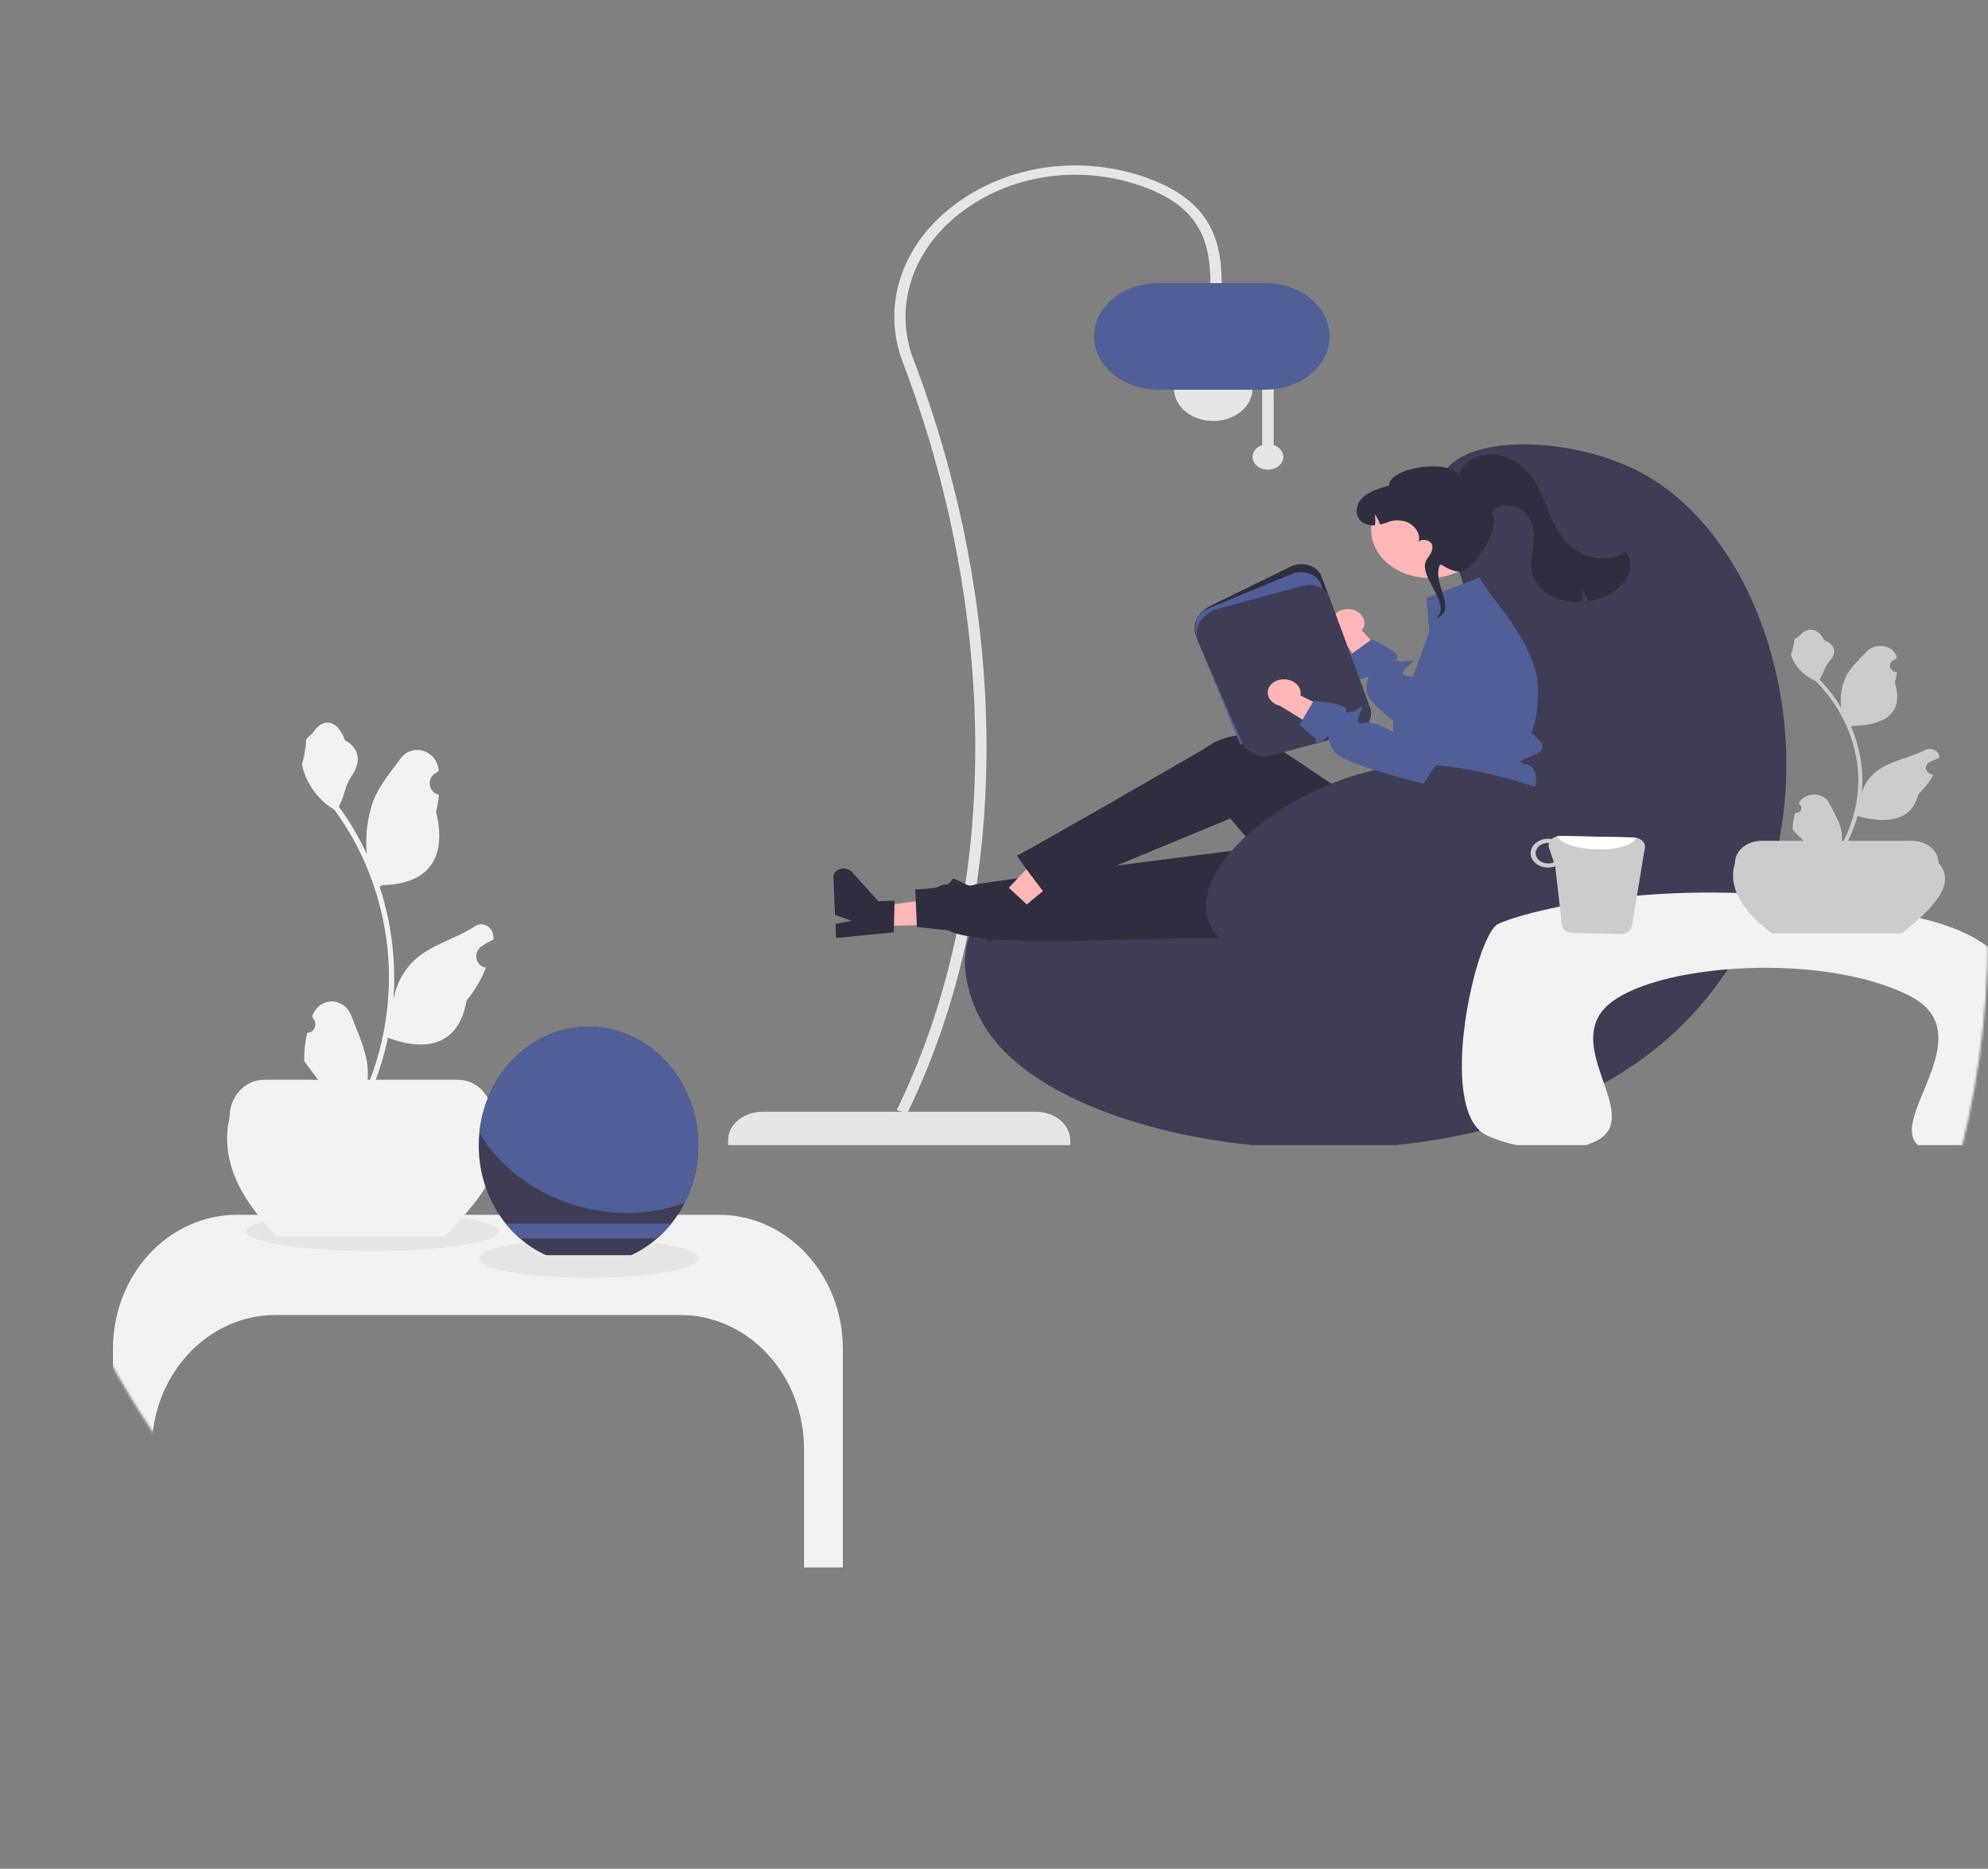 <svg width="848" height="797" viewBox="0 0 848 797" fill="none" xmlns="http://www.w3.org/2000/svg">
<rect x="0" y="0" width="848" height="797" fill="#808080" stroke="none"/>
<mask id="mask0_10_259" style="mask-type:alpha" maskUnits="userSpaceOnUse" x="0" y="0" width="848" height="797">
<ellipse cx="424" cy="398.5" rx="424" ry="398.5" fill="#C4C4C4"/>
</mask>
<g mask="url(#mask0_10_259)">
<g clip-path="url(#clip0_10_259)">
<path d="M101.011 518.106H306.708C320.72 518.106 334.158 524.132 344.066 534.859C353.974 545.586 359.54 560.134 359.54 575.304V670.632H342.966V618.03C342.966 602.86 337.4 588.312 327.492 577.585C317.584 566.858 304.146 560.832 290.134 560.832H117.585C103.573 560.832 90.135 566.858 80.227 577.585C70.319 588.312 64.753 602.86 64.753 618.03V670.632H48.179V575.304C48.179 560.134 53.745 545.586 63.653 534.859C73.561 524.132 86.999 518.106 101.011 518.106Z" fill="#F2F2F2"/>
<path d="M158.872 533.486C129.122 533.486 105.005 529.756 105.005 525.155C105.005 520.554 129.122 516.824 158.872 516.824C188.622 516.824 212.739 520.554 212.739 525.155C212.739 529.756 188.622 533.486 158.872 533.486Z" fill="#E6E6E6"/>
<path d="M118.15 527.244H189.899C207.61 508.867 220.274 491.156 210.135 476.454C210.135 472.228 208.585 468.176 205.825 465.187C203.065 462.199 199.321 460.52 195.418 460.52H112.631C108.728 460.52 104.984 462.199 102.224 465.187C99.464 468.176 97.913 472.228 97.913 476.454C94.053 493.206 100.95 510.138 118.15 527.244Z" fill="#F2F2F2"/>
<path d="M131.036 440.461C131.716 440.495 132.39 440.301 132.966 439.907C133.542 439.512 133.992 438.935 134.254 438.255C134.517 437.574 134.581 436.822 134.436 436.101C134.291 435.38 133.945 434.725 133.444 434.224L133.217 433.244C133.247 433.165 133.277 433.087 133.307 433.009C133.993 431.255 135.142 429.76 136.61 428.711C138.078 427.662 139.8 427.106 141.559 427.113C143.318 427.12 145.036 427.69 146.497 428.75C147.958 429.811 149.097 431.316 149.771 433.075C152.464 440.096 155.892 447.13 156.736 454.554C157.108 457.835 156.951 461.162 156.273 464.385C162.597 449.449 165.881 433.215 165.903 416.784C165.904 412.66 165.692 408.54 165.269 404.443C164.919 401.083 164.433 397.748 163.812 394.437C160.422 376.47 153.144 359.629 142.575 345.299C137.46 342.277 133.323 337.63 130.723 331.985C129.78 329.955 129.114 327.789 128.745 325.553C129.323 325.635 130.921 316.121 130.486 315.537C131.29 314.216 132.729 313.559 133.608 312.27C137.975 305.859 143.993 306.978 147.135 315.691C153.846 319.358 153.911 325.439 149.793 331.288C147.173 335.01 146.813 340.045 144.514 344.029C144.751 344.356 144.997 344.674 145.233 345.002C149.557 351.02 153.324 357.482 156.483 364.297C155.715 356.663 156.632 348.941 159.158 341.765C161.718 335.078 166.517 329.446 170.743 323.665C175.82 316.721 186.229 319.752 187.123 328.554C187.132 328.64 187.141 328.725 187.149 328.81C186.521 329.193 185.907 329.6 185.305 330.031C184.55 330.577 183.965 331.358 183.626 332.27C183.288 333.183 183.212 334.185 183.408 335.145C183.605 336.105 184.065 336.979 184.727 337.651C185.39 338.323 186.225 338.763 187.123 338.913L187.215 338.928C186.991 341.378 186.596 343.805 186.033 346.19C191.454 368.889 179.749 377.157 163.036 377.528C162.667 377.733 162.308 377.938 161.939 378.133C165.112 387.869 167.103 398.011 167.861 408.304C168.29 414.376 168.264 420.476 167.785 426.544L167.813 426.328C169.024 419.581 172.349 413.493 177.226 409.092C184.469 402.65 194.702 400.278 202.517 395.1C203.347 394.523 204.313 394.215 205.3 394.212C206.286 394.21 207.253 394.513 208.086 395.086C208.92 395.658 209.584 396.477 210.001 397.445C210.418 398.414 210.571 399.491 210.442 400.55C210.431 400.625 210.421 400.701 210.41 400.776C209.245 401.29 208.111 401.882 207.014 402.548C206.386 402.931 205.772 403.338 205.17 403.769C204.415 404.315 203.83 405.096 203.491 406.008C203.153 406.921 203.077 407.923 203.273 408.883C203.47 409.843 203.93 410.717 204.592 411.389C205.255 412.061 206.09 412.501 206.988 412.651L207.08 412.666C207.146 412.677 207.203 412.687 207.269 412.697C205.279 417.842 202.485 422.578 199.011 426.697C195.621 446.513 181.061 448.393 165.486 442.622H165.477C163.768 450.662 161.292 458.488 158.089 465.973H131.697C131.602 465.655 131.517 465.328 131.432 465.01C133.875 465.176 136.327 465.018 138.735 464.539C136.777 461.938 134.818 459.316 132.86 456.715C132.817 456.666 132.776 456.615 132.737 456.561C131.744 455.23 130.741 453.908 129.748 452.577L129.748 452.576C129.695 448.494 130.128 444.422 131.036 440.461Z" fill="#F2F2F2"/>
<path d="M251.215 545.022C225.388 545.022 204.451 541.292 204.451 536.691C204.451 532.09 225.388 528.36 251.215 528.36C277.042 528.36 297.978 532.09 297.978 536.691C297.978 541.292 277.042 545.022 251.215 545.022Z" fill="#E6E6E6"/>
<path d="M204.209 488.574C204.191 500.808 208.276 512.632 215.705 521.849C217.556 524.162 219.602 526.284 221.815 528.187C225.173 531.107 228.889 533.507 232.858 535.318H269.227C273.196 533.507 276.912 531.107 280.27 528.187C282.483 526.284 284.529 524.162 286.38 521.849C288.555 519.139 290.461 516.189 292.066 513.047C295.411 506.475 297.366 499.181 297.792 491.691C298.218 484.201 297.102 476.703 294.527 469.736C291.952 462.769 287.98 456.508 282.899 451.405C277.818 446.301 271.754 442.482 265.145 440.222C258.536 437.963 251.545 437.32 244.679 438.34C237.812 439.359 231.24 442.016 225.436 446.119C219.633 450.221 214.743 455.667 211.119 462.064C207.495 468.46 205.227 475.648 204.479 483.108C204.297 484.923 204.206 486.748 204.209 488.574Z" fill="#3F3D56"/>
<path d="M215.705 521.849C217.557 524.162 219.602 526.284 221.815 528.188H280.27C282.483 526.284 284.529 524.162 286.38 521.849H215.705Z" fill="#505F98"/>
<path d="M204.479 483.108C214.263 499.547 232.272 512.303 254.197 516.177C266.866 518.51 279.871 517.435 292.066 513.047C295.411 506.475 297.366 499.181 297.792 491.691C298.218 484.201 297.102 476.703 294.527 469.736C291.952 462.769 287.98 456.508 282.899 451.405C277.818 446.301 271.754 442.482 265.145 440.222C258.536 437.963 251.545 437.32 244.679 438.34C237.812 439.359 231.24 442.016 225.436 446.119C219.633 450.221 214.743 455.667 211.119 462.064C207.495 468.46 205.227 475.648 204.479 483.108Z" fill="#505F98"/>
</g>
<g clip-path="url(#clip1_10_259)">
<path d="M310.581 489.979H456.515V486.278C456.515 483.064 454.971 479.982 452.221 477.71C449.472 475.438 445.743 474.161 441.854 474.161H325.242C321.353 474.161 317.624 475.438 314.875 477.71C312.125 479.982 310.581 483.064 310.581 486.278V489.979Z" fill="#E6E6E6"/>
<path d="M386.963 474.9L382.525 473.423C428.96 378.162 424.487 257.983 385.234 154.89C380.571 142.945 380.235 130.135 384.267 118.034C388.298 105.933 396.522 95.071 407.925 86.782C430.709 69.979 462.119 65.885 489.904 76.098C517.329 86.181 521.109 103.744 521.109 121.221H516.324C516.324 102.565 511.501 88.366 487.959 79.711C461.918 70.14 432.473 73.979 411.112 89.733C400.4 97.518 392.676 107.72 388.89 119.086C385.103 130.451 385.419 142.484 389.798 153.703C429.504 257.986 433.715 378.99 386.963 474.9Z" fill="#E6E6E6"/>
<path d="M517.521 179.55C508.272 179.55 500.774 173.353 500.774 165.709C500.774 158.065 508.272 151.868 517.521 151.868C526.769 151.868 534.267 158.065 534.267 165.709C534.267 173.353 526.769 179.55 517.521 179.55Z" fill="#E6E6E6"/>
<path d="M543.312 189.837V163.612H538.378V189.837C536.963 190.31 535.79 191.176 535.062 192.285C534.334 193.394 534.096 194.678 534.387 195.916C534.679 197.155 535.483 198.271 536.661 199.073C537.839 199.876 539.318 200.315 540.845 200.315C542.371 200.315 543.851 199.876 545.029 199.073C546.207 198.271 547.011 197.155 547.302 195.916C547.594 194.678 547.355 193.394 546.627 192.285C545.899 191.176 544.727 190.31 543.312 189.837Z" fill="#E6E6E6"/>
<path d="M567.162 143.465C567.154 137.436 564.253 131.656 559.095 127.394C553.937 123.131 546.944 120.733 539.65 120.726H494.195C486.898 120.726 479.9 123.122 474.741 127.386C469.581 131.65 466.683 137.434 466.683 143.465C466.683 149.495 469.581 155.279 474.741 159.543C479.9 163.807 486.898 166.203 494.195 166.203H539.65C546.944 166.196 553.937 163.798 559.095 159.536C564.253 155.273 567.154 149.493 567.162 143.465Z" fill="#505F98"/>
<path d="M631.206 284.276C626.643 236.018 603.308 213.026 618.25 198.607C632.562 184.796 672.876 187.649 698.767 200.902C768.6 236.648 794.184 379.12 704.32 448.729C618.926 514.875 457.088 493.69 421.122 439.55C412.73 426.918 406.063 404.773 418.345 391.362C448.838 358.065 559.703 418.374 608.995 380.653C638.207 358.298 633.711 310.759 631.206 284.276Z" fill="#3F3D56"/>
<path d="M577.825 260.301C579.521 260.946 580.846 262.112 581.518 263.552C582.189 264.992 582.154 266.591 581.421 268.01C581.266 268.297 581.083 268.572 580.874 268.834L595.862 285.375L588.383 294.614L570.814 270.12C569.57 269.318 568.681 268.197 568.288 266.934C567.894 265.67 568.018 264.335 568.64 263.136C569.001 262.456 569.521 261.842 570.17 261.329C570.819 260.815 571.583 260.412 572.421 260.143C573.258 259.874 574.151 259.744 575.049 259.76C575.947 259.776 576.832 259.938 577.654 260.237C577.712 260.257 577.769 260.279 577.825 260.301Z" fill="#FFB6B6"/>
<path d="M577.837 288.82C576.856 289.539 579.577 290.426 582.456 289.027C583.279 288.621 583.631 288.453 583.723 288.56C583.955 288.828 582.604 290.801 582.965 295.184C583.187 297.8 588.443 302.718 594.413 307.514C602.483 314.001 611.867 320.257 611.867 320.257L615.162 318.077L649.71 295.184L655.541 288.514C655.007 285.88 654.205 283.288 653.144 280.766C651.682 277.274 649.945 273.865 647.943 270.562C646.869 268.764 645.768 267.051 644.713 265.475L626.203 282.334L610.692 296.454C610.692 296.454 606.176 290.442 602.677 288.805C602.231 288.569 601.724 288.425 601.197 288.384C597.661 288.246 597.448 286.655 601.548 283.19C605.648 279.725 600.475 282.961 596.828 282.028C593.182 281.095 596.828 282.028 596.06 279.695C595.292 277.362 585.065 272.681 585.065 272.681L584.64 272.994L576.912 278.632L574.7 280.246C574.7 280.246 577.116 285.722 577.782 286.877C578.448 288.032 578.809 288.093 577.837 288.82Z" fill="#505F98"/>
<path d="M374.123 395.076L373.746 386.639L412.942 381.424L413.498 393.875L374.123 395.076Z" fill="#FFB6B6"/>
<path d="M381.238 397.616L381.609 384.108L374.622 384.321L363.341 371.832C362.784 371.216 362.003 370.762 361.112 370.538C360.221 370.314 359.267 370.331 358.389 370.587C357.51 370.843 356.754 371.325 356.23 371.961C355.706 372.598 355.442 373.356 355.477 374.125L356.193 390.172L363.228 392.727L356.365 394.018L356.635 400.069L381.238 397.616Z" fill="#2F2E41"/>
<path d="M594.72 398.361L470.573 400.963C470.573 400.963 416.962 403.522 404.384 396.759L391.119 395.375L390.4 379.272C390.4 379.272 398.512 379.321 403.175 377.526C407.838 375.73 404.597 373.532 409.044 375.693C413.49 377.854 413.02 378.114 416.458 377.121C419.896 376.128 577.538 356.269 577.538 356.269L594.72 398.361Z" fill="#2F2E41"/>
<path d="M431.127 391.373L423.908 385.4L448.35 359.543L459.005 368.36L431.127 391.373Z" fill="#FFB6B6"/>
<path d="M438.433 386.177L427.589 376.064L422.642 380.148L404.096 377.334C403.18 377.195 402.234 377.302 401.396 377.638C400.559 377.975 399.873 378.524 399.44 379.205C399.007 379.887 398.849 380.665 398.988 381.426C399.128 382.187 399.558 382.891 400.217 383.436L413.947 394.797L421.207 392.716L417.238 397.52L422.415 401.804L438.433 386.177Z" fill="#2F2E41"/>
<path d="M643.7 342.168L642.466 365.879C641.013 393.793 603.818 410.687 574.977 396.113C574.445 395.844 573.912 395.566 573.377 395.278C573.377 395.278 562.443 392.851 562.775 389.008C563.106 385.165 560.435 383.294 558.071 384.342C555.708 385.391 524.758 349.088 524.758 349.088C524.758 349.088 460.454 375.598 446.268 381.839C446.268 381.839 432.93 364.604 433.897 364.784C434.864 364.965 513.449 319.506 513.449 319.506C513.449 319.506 526.251 308.798 542.132 315.868C542.463 316.907 542.18 316.943 542.18 316.943L594.641 352.273L602.053 340.638L643.7 342.168Z" fill="#2F2E41"/>
<path d="M594.237 312.524C594.336 313.62 594.525 314.708 594.801 315.783C595.179 317.338 595.789 318.849 596.615 320.28C596.615 320.28 596.615 321.879 600.317 327.233C604.019 332.587 599.392 330.293 596.615 334.27C593.839 338.24 596.615 336.412 599.697 338.967C600.585 339.71 601.215 340.637 601.522 341.649C601.83 342.662 601.804 343.725 601.446 344.726C601.446 344.726 641.205 344.749 648.609 342.455C656.013 340.16 657.697 327.233 651.062 325.956C644.435 324.678 653.07 323.409 656.966 320.464C660.862 317.519 653.07 312.7 653.07 312.7C653.07 312.7 656.281 308.118 656.013 292.736C655.975 291.321 655.817 289.911 655.541 288.514C655.007 285.88 654.205 283.288 653.144 280.766C651.682 277.274 649.945 273.865 647.943 270.562C646.869 268.764 645.768 267.051 644.713 265.475C644.546 265.231 644.389 264.993 644.222 264.756C642.214 261.819 640.382 259.417 639.169 257.88C638.234 256.687 637.67 256.013 637.67 256.013L630.932 246.33L608.443 255.042L609.72 269.292L605.843 280.039L604.056 284.988L602.677 288.805L600.549 294.717C600.549 294.717 601.132 294.74 600.438 295.528C597.241 299.041 595.169 303.163 594.413 307.514C594.146 309.175 594.087 310.854 594.237 312.524Z" fill="#505F98"/>
<path d="M529.291 314.06L529.713 313.947L583.54 299.622L563.705 245.84C563.31 244.769 562.626 243.786 561.704 242.966C560.783 242.145 559.648 241.508 558.386 241.102C557.123 240.697 555.765 240.533 554.415 240.624C553.065 240.716 551.757 241.059 550.591 241.628L516.194 258.425C513.471 259.753 511.399 261.829 510.341 264.292C509.282 266.754 509.305 269.445 510.404 271.895L529.291 314.06Z" fill="#2F2E41"/>
<path d="M529.072 317.479L583.332 303.038L563.497 249.257C563.102 248.186 562.418 247.203 561.497 246.382C560.576 245.561 559.441 244.924 558.178 244.518C556.915 244.113 555.558 243.95 554.208 244.041C552.857 244.132 551.55 244.475 550.384 245.044L514.344 259.916C508.929 262.559 509.056 269.4 511.57 275.013L529.072 317.479Z" fill="#505F98"/>
<path d="M534.504 321.372C535.754 321.954 537.136 322.316 538.564 322.433C539.992 322.55 541.433 322.421 542.797 322.053L577.479 312.822C580.14 312.104 582.355 310.554 583.652 308.504C584.949 306.453 585.224 304.065 584.419 301.849L567.032 254.703C566.684 253.761 566.113 252.886 565.351 252.129C564.589 251.372 563.651 250.749 562.594 250.295C561.537 249.841 560.38 249.567 559.193 249.487C558.005 249.408 556.81 249.525 555.678 249.833L519.737 259.586C518.025 260.051 516.442 260.794 515.083 261.773C513.724 262.751 512.617 263.945 511.825 265.284C511.034 266.622 510.575 268.078 510.476 269.565C510.377 271.053 510.639 272.541 511.248 273.944L529.839 316.781C530.674 318.726 532.331 320.356 534.504 321.372Z" fill="#3F3D56"/>
<path d="M609.714 246.495C595.995 246.495 584.874 237.303 584.874 225.965C584.874 214.626 595.995 205.434 609.714 205.434C623.434 205.434 634.555 214.626 634.555 225.965C634.555 237.303 623.434 246.495 609.714 246.495Z" fill="#FFB6B6"/>
<path d="M693.715 246.805C691.435 250.457 687.697 253.345 683.135 254.978C681.315 255.664 679.4 256.165 677.434 256.47C676.878 254.648 675.989 252.907 674.796 251.308C675.193 253.111 675.193 254.958 674.796 256.76C671.8 256.963 668.786 256.654 665.942 255.852C663.148 255.067 660.614 253.754 658.541 252.018C656.468 250.283 654.913 248.171 653.999 245.852C652.02 240.41 654.151 234.598 654.319 228.917C654.492 223.236 651.228 216.442 644.405 215.739C639.208 215.203 639.851 215.619 636.117 218.653C641.34 223.448 628.607 244.687 621.774 243.749C617.911 243.218 615.069 240.683 614.305 240.771C610.393 248.69 622.161 259.92 612.827 263.607L613.52 262.849C618.405 256.179 603.949 244.912 608.834 238.241C610.197 236.375 611.613 234.188 610.77 232.123C609.97 230.161 605.92 229.539 605.065 231.326C606.454 227.231 602.576 222.426 597.425 222.008C592.85 221.635 593.114 222.713 588.751 223.696C588.193 222.143 587.39 220.657 586.361 219.278C586.709 220.851 586.752 222.461 586.488 224.046C584.915 224.201 583.323 223.923 581.961 223.254C577.931 221.257 577.812 216.105 580.579 212.969C583.352 209.832 587.997 208.283 592.477 207.111C592.519 199.279 618.016 195.53 622.706 202.812C623.188 196.916 631.365 192.945 638.409 193.946C645.453 194.948 651.01 199.616 654.398 204.819C657.785 210.018 659.467 215.839 661.947 221.377C664.427 226.915 667.972 232.437 673.91 235.723C679.847 239.004 688.671 239.302 693.628 235.049C694.759 236.865 695.356 238.876 695.371 240.918C695.386 242.961 694.818 244.977 693.715 246.805Z" fill="#2F2E41"/>
<path d="M668.226 340.689C667.712 340.35 667.154 340.058 666.563 339.819C657.055 335.908 627.487 325.756 604.367 326.173C559.883 326.974 503.271 367.55 516.447 394.797C526.472 415.531 576.314 427.327 612.697 417.892C663.666 404.675 683.785 350.943 668.226 340.689Z" fill="#3F3D56"/>
<path d="M852.898 490.057C867.434 487.791 880.301 433.668 851.702 407.012C841.904 397.88 829.682 393.905 813.424 390.206C719.851 368.914 648.481 389.206 638.89 394.16C629.32 399.103 612.544 473.583 633.997 484.125C646.067 490.057 669.991 493.023 681.844 486.103C699.285 475.92 670.01 449.507 683.04 431.728C697.827 411.553 775.691 404.757 814.729 424.808C856.378 446.2 770.47 502.909 852.898 490.057Z" fill="#F2F2F2"/>
<path d="M755.715 398.037H811.246C824.955 387.179 834.756 376.714 826.909 368.028C826.909 365.531 825.709 363.136 823.573 361.371C821.436 359.605 818.539 358.613 815.518 358.613H751.443C748.422 358.613 745.525 359.605 743.388 361.371C741.252 363.136 740.052 365.531 740.052 368.028C737.064 377.925 742.402 387.93 755.715 398.037Z" fill="#CCCCCC"/>
<path d="M765.688 346.761C766.215 346.781 766.737 346.667 767.182 346.434C767.628 346.201 767.976 345.86 768.18 345.458C768.383 345.056 768.432 344.611 768.32 344.185C768.208 343.759 767.94 343.372 767.552 343.076L767.376 342.497C767.399 342.451 767.423 342.404 767.446 342.358C767.977 341.322 768.866 340.439 770.003 339.819C771.139 339.199 772.472 338.871 773.833 338.875C775.195 338.879 776.524 339.215 777.655 339.842C778.786 340.469 779.667 341.358 780.189 342.397C782.273 346.546 784.927 350.702 785.58 355.088C785.868 357.027 785.746 358.992 785.221 360.897C790.116 352.072 792.658 342.48 792.674 332.772C792.675 330.335 792.512 327.901 792.184 325.48C791.913 323.495 791.537 321.525 791.056 319.568C788.433 308.952 782.8 299.002 774.62 290.535C770.661 288.75 767.459 286.004 765.446 282.669C764.717 281.47 764.201 280.19 763.916 278.869C764.362 278.917 765.6 273.296 765.263 272.951C765.885 272.17 766.999 271.782 767.679 271.02C771.059 267.232 775.717 267.894 778.149 273.041C783.343 275.208 783.393 278.801 780.206 282.257C778.178 284.456 777.9 287.431 776.121 289.785C776.304 289.978 776.494 290.166 776.677 290.36C780.023 293.916 782.939 297.734 785.384 301.76C784.789 297.25 785.499 292.687 787.454 288.448C789.436 284.496 793.15 281.169 796.421 277.753C800.35 273.65 808.406 275.441 809.099 280.642C809.105 280.692 809.112 280.743 809.118 280.793C808.632 281.019 808.157 281.26 807.692 281.514C807.107 281.837 806.654 282.298 806.392 282.837C806.13 283.377 806.071 283.969 806.223 284.536C806.375 285.103 806.731 285.619 807.244 286.017C807.757 286.414 808.404 286.674 809.098 286.762L809.17 286.771C808.996 288.219 808.691 289.653 808.254 291.062C812.451 304.474 803.391 309.358 790.456 309.578C790.17 309.699 789.892 309.82 789.607 309.935C792.063 315.688 793.603 321.68 794.19 327.761C794.522 331.349 794.502 334.953 794.131 338.538L794.153 338.411C795.09 334.425 797.664 330.827 801.438 328.227C807.044 324.421 814.965 323.02 821.013 319.96C821.655 319.619 822.403 319.437 823.167 319.436C823.93 319.434 824.679 319.613 825.324 319.951C825.968 320.29 826.482 320.774 826.805 321.346C827.128 321.918 827.247 322.554 827.146 323.18C827.138 323.225 827.13 323.269 827.122 323.314C826.22 323.617 825.342 323.967 824.493 324.361C824.008 324.587 823.532 324.828 823.067 325.082C822.482 325.405 822.029 325.866 821.767 326.405C821.505 326.944 821.446 327.536 821.598 328.104C821.75 328.671 822.106 329.187 822.619 329.584C823.132 329.982 823.779 330.242 824.473 330.33L824.545 330.339C824.596 330.345 824.64 330.351 824.691 330.357C823.151 333.397 820.988 336.195 818.299 338.629C815.676 350.337 804.407 351.448 792.352 348.038H792.345C791.022 352.789 789.106 357.412 786.627 361.835H766.2C766.127 361.647 766.061 361.454 765.995 361.266C767.886 361.364 769.784 361.271 771.647 360.988C770.132 359.451 768.616 357.902 767.1 356.365C767.067 356.336 767.035 356.306 767.005 356.274C766.237 355.487 765.46 354.707 764.692 353.92L764.691 353.919C764.65 351.508 764.986 349.102 765.688 346.761Z" fill="#CCCCCC"/>
<path d="M696.016 395.577C695.677 396.393 695.035 397.098 694.181 397.593C693.326 398.087 692.304 398.346 691.262 398.33L670.89 397.897C669.839 397.88 668.824 397.582 667.995 397.049C667.166 396.515 666.568 395.775 666.291 394.937L663.408 369.459C662.385 369.842 661.271 370.031 660.149 370.013C658.179 369.972 656.31 369.286 654.952 368.106C653.594 366.926 652.859 365.348 652.908 363.72C652.958 362.092 653.788 360.547 655.215 359.425C656.643 358.303 658.552 357.695 660.522 357.736C660.97 357.735 661.418 357.773 661.857 357.851C662.334 357.424 662.914 357.085 663.56 356.855C664.205 356.624 664.902 356.508 665.605 356.514L696.941 357.183C697.201 357.191 697.46 357.218 697.714 357.262C698.402 357.368 699.053 357.595 699.626 357.926C700.198 358.258 700.678 358.687 701.033 359.184C701.388 359.682 701.61 360.237 701.684 360.811C701.758 361.386 701.682 361.967 701.462 362.515L696.016 395.577ZM662.817 367.73L660.765 361.658C660.532 360.957 660.526 360.217 660.749 359.513C660.65 359.513 660.562 359.474 660.463 359.474C659.056 359.45 657.696 359.888 656.68 360.692C655.663 361.496 655.074 362.6 655.041 363.762C655.008 364.925 655.534 366.05 656.504 366.892C657.474 367.735 658.808 368.225 660.214 368.256C661.123 368.279 662.023 368.097 662.817 367.73Z" fill="#CCCCCC"/>
<path d="M697.714 357.262C697.047 360.417 689.541 362.635 680.515 362.25C672.216 361.934 665.43 359.525 664.187 356.67C664.647 356.558 665.125 356.505 665.605 356.514L696.941 357.183C697.201 357.191 697.46 357.217 697.714 357.262Z" fill="white"/>
<path d="M547.91 289.729C549.776 289.786 551.541 290.441 552.831 291.557C554.121 292.673 554.833 294.16 554.816 295.703C554.806 296.017 554.765 296.329 554.693 296.637L576.225 307.144L573.619 318.049L546.006 301.021C544.484 300.676 543.142 299.925 542.191 298.883C541.24 297.842 540.733 296.57 540.749 295.265C540.767 294.523 540.961 293.791 541.321 293.111C541.681 292.431 542.2 291.816 542.847 291.301C543.495 290.787 544.259 290.383 545.095 290.112C545.931 289.841 546.824 289.71 547.722 289.724C547.785 289.725 547.848 289.727 547.91 289.729Z" fill="#FFB6B6"/>
<path d="M565.548 314.776C566.124 314.138 566.372 313.871 566.503 313.944C566.84 314.112 566.515 316.366 568.887 320.293C572.225 325.809 607.228 334.259 607.228 334.259L611.538 327.738L630.494 299.082L637.028 276.113C637.256 275.312 637.367 274.492 637.358 273.669C631.533 270.281 625.346 267.337 618.875 264.876C616.29 266.088 614.318 268.029 613.322 270.344L600.274 300.582L595.067 312.655C595.067 312.655 585.882 307.227 582.55 308.224C579.224 309.226 578.278 307.82 580.453 303.32C582.627 298.82 579.363 303.452 575.565 303.747C571.76 304.045 575.565 303.747 573.768 301.837C571.97 299.927 560.349 298.853 560.349 298.853L560.102 299.279L555.598 306.936L554.309 309.135C554.309 309.135 559.084 313.417 560.236 314.27C561.393 315.13 561.75 315.07 561.184 316.049C560.625 317.024 563.548 316.98 565.548 314.776Z" fill="#505F98"/>
</g>
</g>
<g style="mix-blend-mode:multiply" clip-path="url(#clip2_10_259)">
<path d="M578.555 413.614C578.392 413.504 578.196 413.448 577.996 413.454C577.797 413.46 577.604 413.527 577.445 413.647L570.257 419.04L564.484 412.988C564.372 412.87 564.23 412.783 564.071 412.737C563.913 412.69 563.745 412.685 563.583 412.723C563.421 412.76 563.272 412.838 563.15 412.949C563.028 413.06 562.938 413.201 562.889 413.356L560.35 421.325L551.527 419.625C551.331 419.587 551.128 419.611 550.946 419.693C550.764 419.775 550.613 419.911 550.514 420.082C550.416 420.252 550.374 420.448 550.396 420.641C550.419 420.835 550.503 421.016 550.638 421.158L558.31 429.266C558.422 429.384 558.564 429.471 558.723 429.518C558.881 429.565 559.05 429.57 559.212 429.533L574.874 425.92C575.036 425.883 575.185 425.804 575.307 425.693C575.429 425.581 575.519 425.441 575.567 425.285L578.913 414.636C578.972 414.449 578.969 414.25 578.905 414.066C578.841 413.883 578.718 413.724 578.555 413.614ZM564.204 415.414L568.746 420.175L565.81 422.376L562.206 421.682L564.204 415.414ZM554.002 421.983L563.814 423.874L559.122 427.394L554.002 421.983ZM573.928 424.25L563.045 426.761L566.6 424.093L566.612 424.084L576.252 416.851L573.928 424.25Z" fill="url(#paint0_linear_10_259)"/>
<path d="M550.23 418.73C550.517 418.156 550.275 417.469 549.691 417.196C549.106 416.922 548.4 417.166 548.113 417.74C547.826 418.314 548.068 419.001 548.652 419.275C549.237 419.548 549.943 419.304 550.23 418.73Z" fill="url(#paint1_linear_10_259)"/>
</g>
<defs>
<linearGradient id="paint0_linear_10_259" x1="547.944" y1="419.082" x2="580.647" y2="423.505" gradientUnits="userSpaceOnUse">
<stop stop-color="#E75220"/>
<stop offset="0.2" stop-color="#F8B335"/>
<stop offset="0.48" stop-color="#E75220"/>
<stop offset="0.74" stop-color="#F8B335"/>
<stop offset="1" stop-color="#E75220"/>
</linearGradient>
<linearGradient id="paint1_linear_10_259" x1="548.07" y1="418.111" x2="580.772" y2="422.533" gradientUnits="userSpaceOnUse">
<stop stop-color="#E75220"/>
<stop offset="0.2" stop-color="#F8B335"/>
<stop offset="0.48" stop-color="#E75220"/>
<stop offset="0.74" stop-color="#F8B335"/>
<stop offset="1" stop-color="#E75220"/>
</linearGradient>
<clipPath id="clip0_10_259">
<rect width="855.788" height="478.857" fill="white" transform="matrix(-1 0 0 1 749.567 189.668)"/>
</clipPath>
<clipPath id="clip1_10_259">
<rect width="759.952" height="437.287" fill="white" transform="matrix(-1 0 0 1 942.737 51.088)"/>
</clipPath>
<clipPath id="clip2_10_259">
<rect width="36.243" height="19.476" fill="white" transform="matrix(0.977 -0.212 0.238 0.971 515.425 398.707)"/>
</clipPath>
</defs>
</svg>
